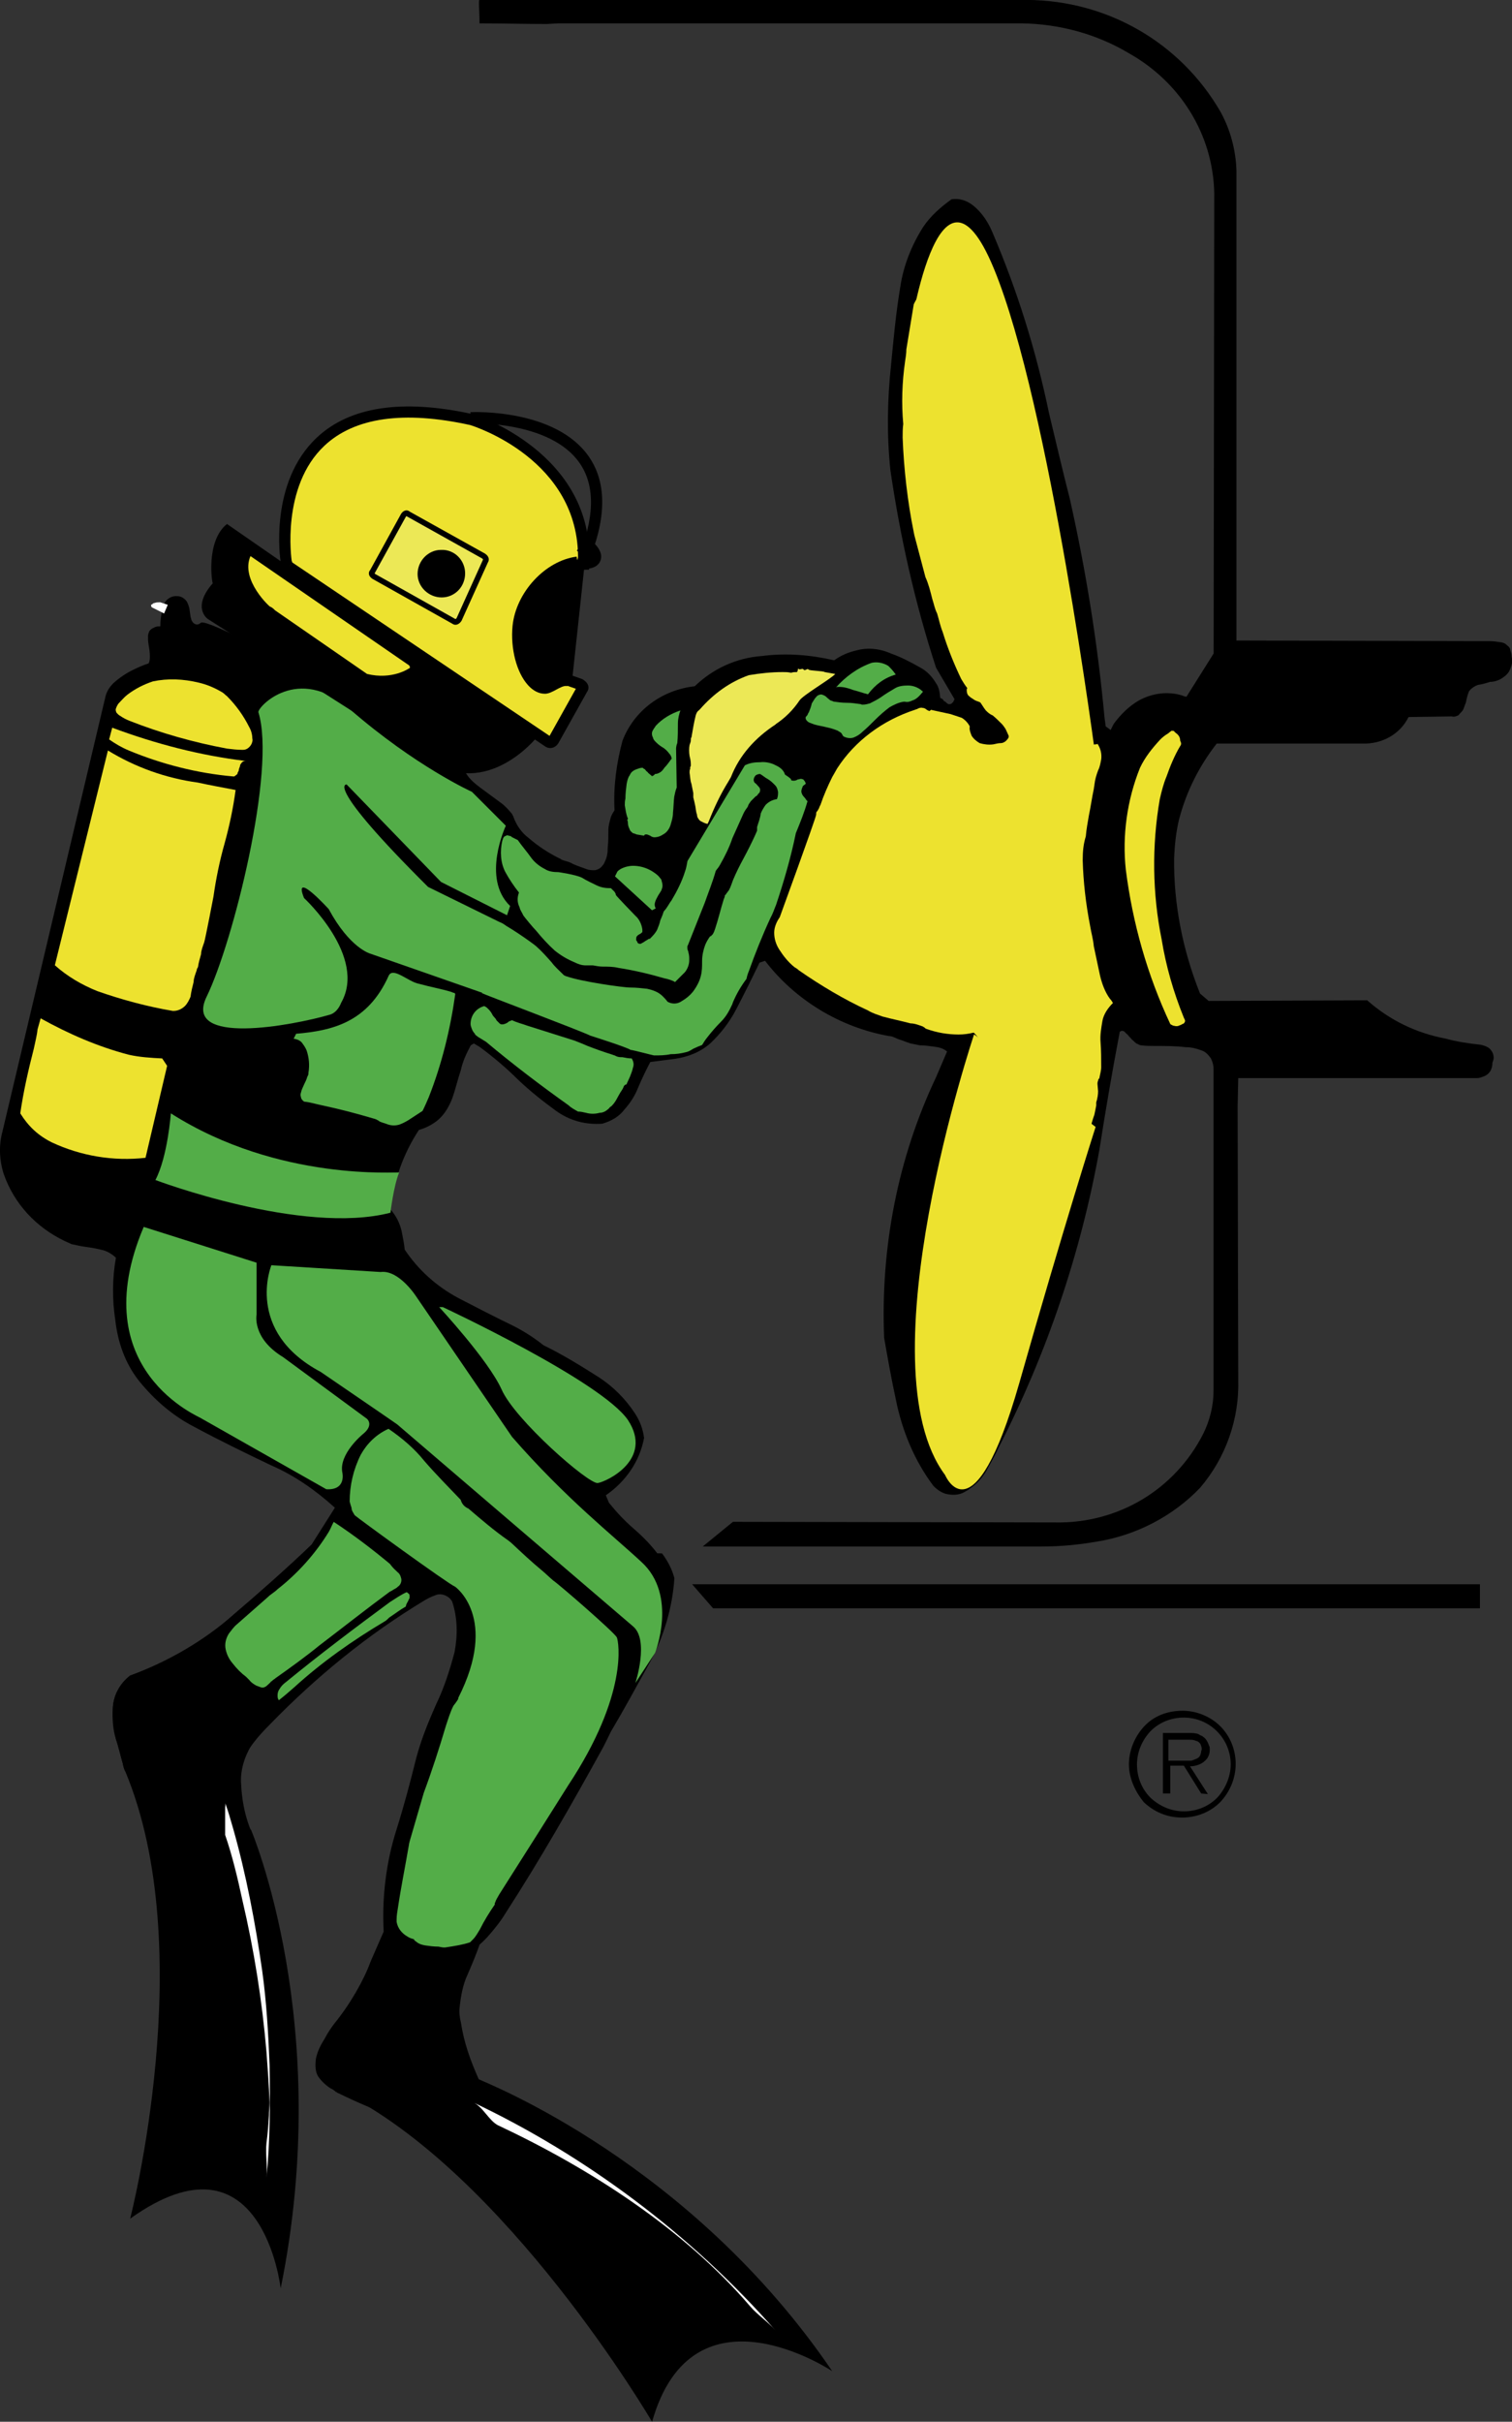 <?xml version="1.0" encoding="UTF-8"?> <svg xmlns="http://www.w3.org/2000/svg" id="Layer_2" data-name="Layer 2" viewBox="0 0 390.03 624.45"><rect x="0" y="0" width="390.03" height="624.45" fill="#333333" stroke="none"/><defs><style> .cls-1, .cls-2, .cls-3, .cls-4, .cls-5 { fill-rule: evenodd; } .cls-1, .cls-6 { fill: #fff; } .cls-2 { fill: #53ad48; } .cls-3, .cls-7 { fill: #ece856; } .cls-4, .cls-8 { fill: #ede22f; } </style></defs><g id="Laag_1" data-name="Laag 1"><g><path class="cls-5" d="M80.35,398.32c-6.37,6.21-13.05,12.09-20.05,17.98-7.8,6.84-16.87,12.09-26.73,15.75-2.71,2.07-4.3,5.09-4.46,8.43-.16,2.71.32,5.41.8,7.96.64,2.07,1.11,3.98,1.75,6.21.16.8.32,1.43.64,2.07,19.26,45.99,1.27,115.37,1.27,115.37,34.06-24.35,38.83,17.98,38.83,17.98,13.84-67.95-7.64-118.24-7.64-118.24l-.16-.16-.32-.8c-1.27-3.5-1.91-7.16-2.07-10.66-.32-3.5.8-7.16,2.71-10.34,1.43-2.07,3.34-3.98,5.09-5.89,11.94-12.09,25.3-23.07,39.94-31.99.8-.64,1.91-.95,2.71-1.27.8-.32,1.75-.32,2.39,0,.8.32,1.43.8,1.91,1.59,1.27,4.14,1.43,8.75.64,13.05-1.11,4.61-2.71,9.23-4.77,13.53-2.07,4.46-3.98,9.07-5.09,13.69-1.43,6.05-3.18,12.09-5.09,18.46-2.55,8.59-3.66,17.5-3.34,26.42l-3.34,7.64c-2.39,6.05-5.73,11.78-9.87,16.87-.8,1.11-1.59,2.23-2.23,3.5-.8,1.43-1.75,3.18-2.07,4.93-.32,1.43-.16,3.18.64,4.46s1.91,2.39,3.18,3.02c.48.32.8.8,1.27.8.16,0,.32,0,.32.16l.16.16c43.13,21.01,80.84,85.46,80.84,85.46,10.5-37.08,46.47-13.05,46.47-13.05-36.6-53.79-88.96-74.16-91.18-75.27-2.07-4.61-3.82-9.39-4.61-14.64-.32-1.27-.48-2.55-.32-3.98.32-2.86.8-5.73,2.07-8.43,1.11-2.55,2.23-5.25,3.18-7.96l.32-.32c.64-.48.95-.8,1.43-1.27,1.91-2.07,3.5-3.98,4.93-6.37,8.75-13.53,17.03-28.01,24.83-42.17.8-1.43,1.43-2.86,2.23-4.46,3.5-5.89,6.68-11.78,10.03-17.82,3.66-6.68,5.89-14.32,6.37-21.8-.64-2.39-1.75-4.46-3.18-6.37"></path><path class="cls-5" d="M32.29,456.72c-.32-.64-.48-1.27-.64-2.07-.64-2.07-.95-4.14-1.75-6.21-.8-2.55-.95-5.25-.8-7.96.16-3.5,1.91-6.37,4.46-8.43,9.87-3.5,19.1-8.75,26.73-15.75,6.68-5.73,13.53-11.78,20.05-17.98l6.05-9.55c-4.93-4.46-10.34-8.28-16.55-10.98-6.68-3.18-13.21-6.37-19.73-9.87-5.57-2.86-10.34-7-14.32-11.94-3.5-4.46-5.41-9.87-6.05-15.6-.8-5.25-.8-10.66.16-16.07-.8-.8-2.07-1.59-3.18-1.91-1.27-.32-2.71-.64-3.98-.8-1.43-.16-2.86-.48-4.3-.8-.64-.32-1.11-.48-1.75-.8-7.32-3.5-13.05-9.55-15.75-17.35-1.11-3.5-1.27-7.32-.32-10.82h0l26.58-112.19c.32-1.27.95-2.39,2.07-3.5,1.59-1.43,3.5-2.71,5.25-3.5,1.27-.64,2.39-1.11,3.82-1.59.32-.64.32-1.27.32-1.91,0-.95-.16-1.91-.32-2.86-.16-.8-.16-1.43-.16-2.23,0-.48.16-.8.32-1.27.32-.48.8-.8,1.27-.95.48-.32.95-.32,1.59-.32,0-1.27.16-2.86.48-4.14.16-.8.48-1.59.8-2.23.64-.8,1.59-1.43,2.71-1.43.48,0,.8,0,1.27.16.8.32,1.27.8,1.59,1.27.32.64.48,1.11.64,1.75l.32,2.23c.16.32.16.8.32.95.16.32.32.48.48.64.32.16.48.32.8.32s.8-.16.8-.32h.16c.32-3.34,67.63,34.53,67.63,35.81s.48,2.39,1.27,3.5c.8,1.11,1.91,2.07,3.18,3.02l5.41,3.98c1.11.8,2.07,1.91,2.86,2.86l.32.64c.8,2.23,2.07,4.14,3.98,5.57,2.39,2.07,5.25,3.98,8.28,5.41l.16.16c.8.32,1.75.48,2.39.8,1.11.64,2.23.95,3.5,1.43.8.32,1.27.48,2.07.48.95.16,2.07-.32,2.71-1.27.32-.32.32-.48.48-.8.64-1.27.8-2.39.8-3.82.16-1.43.16-2.86.16-4.46,0-1.11.32-2.07.64-3.34.32-.8.64-1.27.95-1.75-.32-6.05.48-12.09,2.07-17.98,3.02-7.8,10.18-13.05,18.62-14,4.61-4.46,10.66-7.32,17.35-7.8,6.21-.8,12.41-.32,18.62,1.11,1.75-1.27,3.66-2.07,5.73-2.55,2.86-.8,6.05-.48,8.91.8,2.71.95,5.09,2.23,7.64,3.66,1.75.95,3.02,2.39,3.98,3.98.8,1.11.95,2.39,1.11,3.82.32.16.8.32.8.64.32.32.64.32.8.64.32.16.32.32.64.32s.64,0,.8-.32c.32-.16.32-.32.48-.64l.16-.32-4.77-8.12c-5.41-16.55-9.23-33.58-11.78-50.92-.95-9.07-.8-18.14.16-27.05.64-6.68,1.27-13.53,2.39-20.21.8-5.41,2.86-10.66,5.89-15.44,1.91-2.86,4.46-5.09,7.32-7.16,2.07-.32,3.98.32,5.57,1.59,2.39,1.91,3.98,4.46,5.09,7.16,6.37,14.96,11.14,30.24,14.48,46.31,1.75,7.32,3.5,14.8,5.41,22.28,4.14,18.46,7.16,37.24,8.91,56.17l.32,2.39,1.27.95c.32-.64.48-.95.8-1.59,1.75-2.39,3.98-4.61,6.52-6.05,3.5-1.91,7.48-2.39,11.14-1.27.32.16.8.32,1.11.32l7-11.14h0l.16-118.72h0c-.32-15.12-8.75-28.64-22.12-36.12-8.28-4.93-17.82-7.48-27.37-7.64h-119.83l-2.86.16c-5.57,0-11.46-.16-17.19-.16h-.16c0-3.5-.32-6.05,0-6.05h141.31c20.69.16,39.47,10.98,49.81,28.8,2.55,4.61,3.98,9.87,4.14,15.28v121.1l65.25.16c1.11,0,2.07.16,3.18.32.64.16.95.32,1.43.8.48.32.8.8.8,1.27.16.48.32.95.32,1.43,0,.32.16.8.16,1.11,0,.95-.32,1.91-.8,2.86-.48.8-1.27,1.43-2.07,1.91s-1.91.8-2.86.8c-.95.32-2.07.64-3.18.8-.8.32-1.59.8-2.07,1.43l-.16.16c-.32.8-.64,1.91-.8,2.86-.32.8-.48,1.43-.8,2.07-.32.48-.8.8-1.11,1.27-.64.32-1.11.48-1.75.32h-.32l-10.82.16c-2.23,4.46-6.84,7-11.94,6.84h-37.56c-4.46,5.73-7.8,12.25-9.71,19.57-.8,3.34-1.11,6.52-1.27,9.87-.16,11.94,2.23,23.87,6.68,35.01l2.23,1.91,40.9-.16c5.73,5.09,12.57,8.43,20.21,9.87,2.86.8,6.05,1.27,9.07,1.59.8.16,1.59.48,2.07.8.8.64,1.27,1.59,1.27,2.55,0,.48-.16.8-.32,1.27,0,.8-.16,1.43-.48,2.07-.48.8-1.11,1.27-2.07,1.59-.48.16-.8.32-1.43.32h-61.59l-.16,7.32.16,70.34c.32,10.18-3.18,20.21-9.87,28.01-7,7.32-16.55,12.25-26.58,13.84-4.61.8-9.23,1.27-14.32,1.27h-87.37l7.8-6.37,83.07.16h0c16.23.32,30.87-8.43,38.19-22.76,1.75-3.5,2.71-7.32,2.71-11.3h0v-82.91h0c0-.95-.32-2.07-.8-2.86-.64-.8-1.27-1.59-2.39-1.91-1.27-.48-2.55-.8-3.98-.8-2.71-.32-5.25-.32-7.96-.32-1.11,0-2.39,0-3.5-.16-.48,0-.8-.32-1.27-.48-.48-.32-.8-.8-1.11-.95-.32-.48-.8-.8-1.11-1.27-.32-.32-.64-.48-.8-.8-.48-.32-.8-.32-1.27,0-1.91,10.03-3.66,20.21-5.25,30.39-4.77,26.58-13.53,52.51-25.94,76.7-.95,2.07-2.07,3.98-3.18,6.05-1.11,1.91-2.55,3.5-4.46,4.77-.32.32-.8.48-1.27.8-1.43.8-3.02.8-4.61.48-1.27-.32-2.39-1.11-3.34-2.07-4.93-6.52-8.12-14.32-9.71-22.28-1.11-5.09-2.07-10.5-3.02-15.91-.95-23.23,3.5-46.31,13.37-67.16.95-2.23,1.91-4.46,2.86-6.68-.95-.8-2.07-1.11-3.5-1.27-1.11-.16-2.39-.32-3.5-.32-.8-.16-1.59-.32-2.39-.48-1.11-.32-2.07-.8-3.18-1.11-.8-.32-1.59-.8-2.39-.8-12.57-2.23-24.19-9.23-31.99-19.41l-1.43.48c-1.91,3.98-3.98,8.12-6.05,12.09-1.75,3.34-3.98,6.21-6.68,8.75-2.55,2.23-5.73,3.5-9.23,3.98l-6.21.8c-1.11,2.07-2.23,4.46-3.18,6.68-.8,2.07-2.07,3.98-3.5,5.57-1.43,1.91-3.5,3.02-5.73,3.66-4.3.32-8.43-.8-11.94-3.34-3.5-2.55-6.68-5.09-9.71-7.96-2.86-2.86-6.05-5.57-9.23-7.96-.8-.64-1.43-.95-2.23-1.43l-.8.48c-1.11,2.07-2.07,4.14-2.55,6.37-.8,2.39-1.43,5.09-2.23,7.32-.8,2.07-1.91,3.98-3.5,5.41-1.43,1.27-3.34,2.23-5.09,2.71-3.98,6.05-6.52,13.05-7.32,20.53,1.43,1.59,2.39,3.5,2.86,5.57.32,1.59.64,3.18.8,4.77,3.5,5.25,8.28,9.55,14,12.57,4.61,2.39,9.23,4.77,13.84,7,2.86,1.43,5.57,3.18,7.96,5.09,4.93,2.39,9.55,5.25,14.32,8.28,3.66,2.39,6.84,5.57,9.23,9.23,1.27,1.91,2.07,3.98,2.39,6.37-1.11,6.05-4.77,11.3-9.87,14.8l.8,1.91c1.91,2.39,3.98,4.61,6.37,6.68,2.39,2.07,4.77,4.46,6.68,7.16,1.43,1.91,2.55,3.98,3.18,6.37-.64,7.64-2.71,15.12-6.37,21.8-3.34,6.05-6.52,11.94-10.03,17.82-.8,1.27-1.59,2.86-2.23,4.46-7.8,14.32-16.07,28.49-24.83,42.17-1.43,2.23-3.02,4.46-4.93,6.37-.48.48-.8.8-1.43,1.27l-.32.32c-.95,2.71-2.07,5.25-3.18,7.96-1.11,2.71-1.91,5.57-2.07,8.43-.16,1.27,0,2.71.32,3.98.8,5.09,2.39,9.87,4.61,14.64,2.39.95,7.16,23.71-35.81,2.71-.16,0-.16-.16-.16-.16-.16,0-.32,0-.32-.16-.48-.32-.8-.64-1.27-.8-1.27-.8-2.39-1.91-3.18-3.02-.8-1.27-.8-2.86-.64-4.46.32-1.75,1.11-3.5,2.07-4.93.8-1.11,1.43-2.23,2.23-3.5,4.14-5.09,7.64-10.66,9.87-16.87l3.34-7.64c-.48-8.91.64-17.98,3.34-26.42,1.91-6.05,3.5-12.09,5.09-18.46,1.27-4.77,3.18-9.23,5.09-13.69,2.07-4.3,3.5-8.75,4.77-13.53.8-4.3.8-8.75-.64-13.05-.48-.8-1.11-1.27-1.91-1.59-.8-.32-1.75-.32-2.39,0-.95.32-1.91.8-2.71,1.27-14.8,8.91-28.01,19.73-39.94,31.99-1.91,1.91-3.5,3.66-5.09,5.89-2.07,3.02-2.86,6.68-2.71,10.34.32,3.5.8,7.16,2.07,10.66l.32.8.16.16"></path><polygon class="cls-5" points="183.95 414.71 178.54 408.5 381.76 408.5 381.76 414.71 183.95 414.71"></polygon><path class="cls-3" d="M215.46,173.78c-1.11,1.27-8.28,5.41-9.23,6.84-1.59,2.39-3.66,4.46-6.05,6.05l-.16.16c-5.09,3.34-9.23,7.8-11.46,13.53l-.64,1.11c-2.07,3.34-3.66,6.68-5.09,10.34l-.32.64c-.8-.16-1.27-.48-1.91-.8-.48-.48-.8-.95-.8-1.59-.32-.8-.32-1.75-.48-2.39-.16-.8-.32-1.43-.48-2.07v-1.11c-.16-.8-.32-1.59-.48-2.39-.32-.8-.32-1.91-.48-2.86,0-.32,0-.8.16-.95v-.48l.16-.32v-.48c0-.8-.16-1.43-.32-2.07-.16-.95-.16-2.07,0-2.86.16-.48.32-.8.32-1.11s0-.8.16-.8c.32-1.91.64-3.82,1.11-5.73.16-.48.32-.95.8-1.27l.32-.32c3.5-3.98,7.64-7,12.57-8.75,2.86-.48,5.73-.8,8.75-.8.8,0,1.27,0,2.07.16h.16c.48-.16.8-.16,1.27-.16.48.16.32-1.27.64-.8.32.32.95-.32,1.27.16s.95-.48,1.27,0c.32.32,3.82.32,4.14.64"></path><path class="cls-2" d="M231.06,173.94c-2.86.8-5.25,2.55-7.16,5.09-1.27-.32-2.55-.8-3.82-1.11-1.27-.48-2.39-.8-3.66-.8-.32,0-.64,0-.8.16,2.39-2.71,5.57-5.09,9.23-6.37,1.43-.32,3.02,0,4.3.8.64.64,1.27,1.27,1.91,2.23"></path><path class="cls-2" d="M238.06,178.39c-.8.95-1.59,1.91-2.71,2.23-.64.32-1.27.48-1.91.32h-.32c-1.27.16-2.55.8-3.66,1.43-1.27.95-2.55,2.07-3.82,3.34-.95.95-2.07,2.07-3.02,2.86-.8.8-1.59,1.27-2.39,1.59-.8.32-1.91.16-2.71-.32-.16-.32-.32-.48-.48-.8-.32-.32-.8-.48-.95-.64-.8-.32-1.75-.64-2.55-.8-1.27-.32-2.39-.48-3.5-.8-.48-.16-.8-.32-1.27-.48-.32-.16-.48-.32-.64-.48-.32-.32-.32-.64-.32-.8s.16-.32.32-.48c.32-.32.32-.8.48-.8.32-.8.64-1.59.8-2.39.32-.48.48-.8.8-1.27.32-.32.48-.64.8-.8s.8-.32,1.11-.16c.48.16.8.32,1.11.64s.8.64.95.8c.32.16.64.16.8.32,1.11.16,2.23.32,3.5.32s2.07.16,3.34.32c.32,0,.32.16.64.16.8,0,1.27-.16,1.91-.32.95-.48,1.91-.95,2.86-1.59,1.11-.8,2.39-1.59,3.5-2.23.95-.64,2.23-.8,3.5-.8s2.55.48,3.5,1.27c-.32,0,.16,0,.32.32"></path><path class="cls-2" d="M174.4,193.19l.16,9.87c-.32.8-.48,1.59-.64,2.39-.16,1.27-.16,2.71-.32,4.14,0,1.11-.32,2.07-.64,3.18-.32.95-.95,1.91-1.91,2.39-.48.32-.8.48-1.43.64-.8.16-1.27.16-1.91-.32l-.8-.32h-.32c-.16,0-.32,0-.32.16l-.16.16-1.91-.32c-.32-.16-.8-.32-.95-.32-.32-.32-.8-.64-.8-.95-.32-.64-.48-1.11-.48-1.75,0-.32-.16-.64-.16-.8l.16-.16v-.16l-.16-.32c-.32-.95-.48-2.07-.64-3.02,0-.64,0-1.11.16-1.75,0-1.27.16-2.55.32-3.82.16-.8.32-1.59.8-2.23.32-.8.95-1.27,1.91-1.59.48-.16.8-.32,1.43-.32.16.16.32.32.48.32.32.32.48.64.8.8.16.32.32.32.64.64.16.16.32.16.32.32.32.16.32,0,.64-.16l.32-.32c.48,0,.8-.16,1.11-.32.64-.32.95-.8,1.27-1.27.8-.8,1.27-1.59,1.91-2.39h0c-.16-.64-.32-.95-.64-1.27-.48-.64-.8-.95-1.43-1.43-.8-.48-1.27-.8-1.91-1.43-.32-.32-.8-.8-.8-1.11-.32-.64-.48-1.27-.16-1.91s.64-.95.8-1.27c1.75-1.91,3.98-3.18,6.37-3.98-.32.95-.64,2.07-.64,3.34,0,1.75,0,3.5-.16,5.09-.16.32-.32.95-.32,1.59"></path><path class="cls-2" d="M204,201.15c.32.16.64.16.8.16.32,0,.8-.16.95-.32.32,0,.64-.16.8-.16.32,0,.8.16.8.32.32.32.32.48.48.8v.16c-.32.32-.8.48-.8.8-.16.32-.32.8-.32,1.27.16.64.32.95.8,1.43.32.32.48.8.8.95-.8,2.86-1.91,5.57-3.02,8.28h0c-1.27,6.21-3.02,12.25-5.09,18.46-.48,1.11-.8,2.23-1.43,3.34-2.07,4.46-3.98,9.23-5.57,13.69-.32.8-.48,1.27-.64,2.07-1.43,1.91-2.55,3.82-3.5,6.05l-.16.48c-.8,1.75-1.59,3.18-2.86,4.46s-2.39,2.55-3.5,3.98c-.64.8-.95,1.27-1.43,2.07-.8.32-1.59.64-2.23.95-.8.48-1.27.8-2.07.95-1.27.32-2.39.48-3.82.48-1.43.32-2.86.32-4.3.32-.8-.16-5.57-1.43-6.05-1.43-.8-.64-10.34-3.66-10.34-3.66-2.55-1.27-27.53-10.66-28.01-10.98,1.27-1.59,1.43-3.66,2.23-5.57,1.27-2.55,1.11-2.39,1.59-5.41.16-.8,2.23-2.07,2.07-2.86l-1.27-4.3c1.43.32,8.28,5.09,9.39,6.05,1.43,1.27,2.71,2.71,3.98,4.14.8,1.11,1.91,2.07,2.86,3.02l.32.32c.32.16.64.32.8.32,3.5,1.27,14.32,2.86,16.39,2.86,1.43,0,2.86.16,4.3.32,1.43.32,2.86.8,3.98,1.91.48.48.8.8,1.27,1.43,1.11.64,2.55.64,3.66-.16,1.11-.64,2.07-1.43,2.86-2.39.95-1.27,1.75-2.71,2.07-4.14.32-1.27.32-2.39.32-3.82s.32-2.86.8-4.14c.32-.8.8-1.59,1.27-2.23h.16l.16-.16.32-.32c.32-.48.48-.95.64-1.43.8-2.39,1.43-5.09,2.23-7.64.16-.32.32-.8.32-1.11.16,0,.32-.16.32-.32.32-.32.32-.48.64-.8.48-.8.8-1.91,1.11-2.71.8-1.91,1.75-3.82,2.71-5.57,1.11-2.07,2.07-3.98,3.02-6.05.16-.32.32-.8.48-1.11v-.95h0c.32-1.11.8-2.23.95-3.5.32-.8.8-1.59,1.27-2.23.8-.8,1.75-1.27,2.71-1.43h.16c.32-.64.32-1.27.32-1.91-.16-.8-.32-1.27-.8-1.75-.64-.64-1.11-1.11-1.91-1.59-.64-.32-1.11-.8-1.91-1.27-.48,0-.8.16-1.11.32-.48.48-.8,1.27-.32,1.91.48.32.8.8,1.11,1.11s.32.64.32.8c0,.32-.16.8-.32.8-.32.32-.48.8-.8.8l-1.27,1.27c-.32.48-.64.8-.8,1.43-.48.64-.8,1.11-1.11,1.75-.95,2.07-1.91,4.3-2.86,6.37-.8,2.39-1.91,4.61-3.18,6.84-.32.64-.8,1.11-1.11,1.59-.8,2.86-1.91,5.57-2.86,8.28l-4.3,10.82-.16.32v.32c0,.32,0,.64.16.8.16.64.32,1.27.32,1.91v.64c0,1.27-.64,2.71-1.59,3.5l-1.91,1.91-.16.16c-.8-.48-1.91-.8-2.71-.95-3.82-1.11-7.8-2.07-11.94-2.71-1.27-.32-2.71-.32-3.98-.32-.8,0-1.75-.16-2.55-.32h-1.91c-.95,0-1.91-.32-2.86-.8-1.91-.8-3.5-1.75-5.09-3.02-1.75-1.59-3.34-3.34-4.77-5.09-.8-.8-3.02-3.5-3.34-3.98-.32-.8-.8-1.27-.95-2.07-.64-1.27-.64-2.55-.16-3.82-1.27-1.59-2.55-3.5-3.5-5.25-1.27-2.39-1.43-5.41-.8-8.12.16-.32.16-.64.32-.8.16-.32.32-.32.64-.48s.48-.16.64,0c.32,0,.8.16.8.32l1.27.64.32.16c1.11,1.59,2.39,3.02,3.5,4.61.95,1.27,2.23,2.23,3.5,2.86.95.64,2.23.8,3.5.8,0,0,4.46.64,6.05,1.43,1.27.8,2.39,1.27,3.66,1.91s2.39.8,3.82.8l.95.95c.16.32.32.48.32.8.16.32,4.77,5.09,5.09,5.41.95.8,1.59,2.23,1.75,3.5v.64l-.32.32c-.32.16-.48.32-.8.48l-.32.32c-.16.32-.16.48-.16.8v.16c.16.32.32.32.32.64.16.16.32.32.64.32.16,0,.32,0,.48-.16.32-.16.64-.32.8-.48.32-.16.48-.32.8-.48.16-.16.32-.16.32-.16h.16c.8-.8,1.43-1.43,1.91-2.39.32-.8.64-1.59.8-2.39.32-.8.64-1.43.8-2.07h0l.16-.32c.8-.8,1.27-1.91,1.91-2.71,1.43-2.39,2.71-4.93,3.5-7.48.32-.8.48-1.91.64-2.71l14.8-24.67c1.27-.64,2.55-.8,3.98-.8,1.27-.16,2.86.16,3.98.8,1.11.48,2.07,1.27,2.39,2.39,1.43.95,1.59,1.11,1.59,1.43"></path><path class="cls-2" d="M170.9,228.36c0,.48-.16.8-.32,1.27-.32.48-.48.8-.8,1.27-.32.64-.64,1.11-.8,1.75-.16.48-.16.95.16,1.59l-.95.48-9.55-8.75.64-1.27c.8-.8,2.07-1.27,3.5-1.43,2.55-.16,5.09.8,7,2.55.32.32.64.8.8.95.16.64.32,1.11.32,1.59"></path><path class="cls-2" d="M117.43,256.37h0c-1.27,9.07-3.5,18.14-6.84,26.58-.48,1.11-.95,2.23-1.59,3.5-1.27.8-2.39,1.59-3.66,2.39-.8.48-1.43.8-2.23,1.11-.95.32-2.07.32-3.02,0-.8-.32-1.59-.48-2.23-.8h0l-.16-.16-.32-.16c-.48-.32-.8-.32-1.27-.48-4.3-1.27-8.59-2.39-13.05-3.34-1.59-.32-3.02-.8-4.61-.95-.48-.32-.8-.8-.8-1.11-.16-.48-.16-.8,0-1.27.16-.8.48-1.27.8-2.07.32-.64.64-1.27.8-1.91l.16-.32c.16-.32.16-.48.16-.8.32-1.91.16-3.82-.48-5.73-.32-.8-.8-1.43-1.27-2.07-.64-.64-1.27-.8-2.07-.95l.64-1.27h0c9.23-.8,18.46-2.86,23.87-14.96,1.11-2.39,5.09,1.59,7.8,2.07,2.86.8,5.57,1.27,8.28,2.07.32.16.8.32.95.32l.16.32Z"></path><path class="cls-2" d="M132.07,263.05c1.27.64,2.71.95,3.98,1.43,3.98,1.27,8.12,2.55,12.09,3.82,1.27.48,2.39.95,3.5,1.43,2.07.8,4.3,1.59,6.37,2.23.32.16.64.16.8.32.64.32,1.11.32,1.75.32.8.16,1.59.32,2.39.32.48.8.64,1.59.32,2.39-.16.8-.48,1.59-.8,2.39-.32.64-.48,1.11-.8,1.75v.16h-.16l-.32.16c-.16.16-.32.32-.32.48-.32.8-.8,1.27-1.11,1.91-.48.8-.8,1.59-1.43,2.39-.32.32-.48.64-.8.8-.16.16-.32.16-.32.32-.8.8-1.59,1.27-2.55,1.27-1.11.32-2.39.32-3.5,0-.8-.16-1.27-.32-2.07-.32-.8-.48-1.75-.95-2.39-1.59-7.16-5.09-14.48-10.66-21.32-16.39-.8-.48-1.27-.8-2.07-1.27-.32-.32-.8-.48-.8-.8-.32-.32-.64-.8-.8-1.27-.16-.48-.32-.8-.32-1.27,0-2.07,1.27-3.98,3.5-4.61.48.16.8.48,1.11.8.48.48.8.95,1.11,1.59.32.48.8.8.95,1.27l.8.8c.32.32.8.32,1.27.16.48-.16.8-.32,1.11-.64l.8-.32Z"></path><path class="cls-2" d="M120.77,388.93c3.34,2.86,6.68,5.73,10.34,8.28l.8.64c2.55,2.39,5.25,4.93,7.96,7.16.95.8,1.91,1.75,2.86,2.55,1.27.8,15.6,13.21,16.39,14.64.48,1.11,3.02,14.64-12.57,38.19-1.27,2.07-14.96,23.71-17.82,28.17-.32.64-.8,1.27-.95,1.91-.16.16-.16.32-.16.64-1.43,2.07-2.71,4.14-3.82,6.37-.48.8-1.11,1.91-1.75,2.55-.32.32-.64.64-.8.8-1.91.64-3.98.95-6.05,1.27-.8.16-1.27,0-2.07-.16-1.27,0-2.39-.16-3.5-.32-.8-.16-1.43-.32-2.07-.8-.32-.32-.64-.32-.8-.8-.64-.16-1.11-.32-1.59-.64-1.43-.8-2.55-2.07-2.86-3.82v-.64c0-.95.16-1.91.32-2.86.8-5.41,1.91-10.82,2.86-16.39,0-.32.16-.64.16-.8h0l3.66-12.57c2.07-5.57,3.98-11.46,5.73-17.35.64-1.91,1.11-3.5,1.91-5.09,0,0,1.27-1.59,1.27-1.91v-.16c10.5-20.69-.8-28.64-.8-28.64-1.91-.8-25.3-17.82-25.94-18.46-.32-.64-.8-1.11-.8-1.91-.16-.48-.32-.95-.48-1.59,0-4.14.95-8.28,2.86-12.09,1.59-2.86,3.98-5.25,7.16-6.68,3.5,2.39,6.68,5.09,9.23,8.28,3.02,3.5,6.21,6.68,9.39,10.03.32,1.11.95,1.75,1.91,2.23"></path><path class="cls-2" d="M102.47,405.32c.48.32.8.8.95,1.43.32.8,0,1.91-.8,2.39-.16.16-.32.32-.64.48-.64.32-.95.64-1.43.8-6.05,4.46-12.09,9.23-18.14,13.84-3.5,2.86-7.48,5.73-11.3,8.43-.32.32-.8.48-.95.8h-.16c-.32.48-.8.8-1.27,1.27-.48.32-.8.48-1.43.32-.48-.16-.8-.32-1.27-.48-.8-.48-1.27-.8-1.75-1.43l-.8-.8c-1.27-.95-2.39-2.07-3.5-3.5-.8-.95-1.43-2.07-1.75-3.5-.32-1.43,0-2.86.8-4.14.64-.8,1.27-1.75,2.07-2.39,2.71-2.39,5.41-4.77,7.96-7,.8-.8,1.75-1.27,2.55-2.07,5.09-3.98,9.71-9.07,13.21-14.8.48-.8.8-1.75,1.27-2.55,5.09,3.34,9.87,7,14.48,10.82.8,1.11,1.43,1.59,1.91,2.07"></path><path class="cls-2" d="M104.7,414.23c-1.43.8-2.86,1.91-4.3,2.86-.32.32-.8.8-1.11.95-8.28,4.93-16.23,10.5-23.39,17.03-1.27,1.11-2.55,2.23-3.98,3.34-.32-.48-.32-.8-.32-1.27,0-.64.16-1.11.48-1.59.48-.8.95-1.27,1.59-1.75,8.75-7.16,17.82-14,26.89-20.69,1.27-.8,2.86-1.91,4.3-2.55.16,0,.32.16.48.32.32.16.32.48.32.8s0,.48-.16.64c-.16.32-.32.8-.48.95-.16.32-.32.64-.32.95h0Z"></path><path class="cls-4" d="M304.42,192.4c-1.43,2.39-2.55,5.09-3.5,7.8-.8,1.91-1.27,3.82-1.75,5.89-2.07,11.94-1.91,24.35.48,36.12,1.11,6.84,3.02,13.53,5.73,20.21.16.32.32.64.32.8,0,.32-.32.8-.64.8-.32.16-.48.32-.64.32-.64.32-.95.32-1.59.16-.32,0-.64-.32-.8-.32l-.16-.16c-5.89-12.57-9.71-25.94-11.46-39.78-.95-8.75.32-17.98,3.66-26.26,1.27-2.71,3.18-5.09,5.25-7.32.64-.64,1.27-1.11,2.07-1.59.32-.32.64-.48.8-.64.32,0,.8,0,.8.32.32.16.32.32.64.48.48.48.8.95.8,1.75.32.64.32.95,0,1.43h0Z"></path><path class="cls-4" d="M41.84,272.92l1.27,1.91-5.57,23.71c-8.28.95-16.71-.48-24.19-3.98-3.5-1.75-6.05-4.14-8.12-7.48.8-5.57,2.07-11.14,3.5-16.71.32-1.59.8-3.34.95-4.93l.8-2.86c7.16,3.98,14.8,7.32,22.76,9.39,2.86.64,5.73.8,8.59.95"></path><path class="cls-4" d="M245.38,73.84c-.8,1.91-.95,4.14-.32,6.21.48,1.43.95,2.86,1.59,4.14.32.64.48,1.27.8,1.91-.8,5.41-1.27,10.82-1.27,16.39,0,4.93,1.43,9.39,4.14,13.53,1.43,2.07,3.34,3.98,5.41,5.57,5.09,4.3,9.23,9.39,12.09,15.44.16.32.32.64.32.8.95,2.07,2.07,4.14,3.18,6.21.48.95.8,2.07,1.27,3.34h0c.32,3.5.8,6.68,1.27,10.03.16.48.32.8.32,1.27.32,2.39.8,4.77,1.27,7,.32.95.48,2.07.64,3.34v.16c.48,2.39.8,5.09.8,7.64,0,2.07.32,4.3.8,6.37.32.8.8,1.75.95,2.39l-.32-.16h0l.16.16c.32.32.48.64.8.8l.48.48c.16.48.32.8.32,1.27.16.64.16,1.27.32,1.91.16.32.16.8.32.95.16.32.32.64.8.8.32.16.64.32.8.16.32,0,.64,0,.8-.16.8,1.27,1.11,2.55.95,3.98-.16.8-.32,1.91-.8,2.86-.48,1.27-.8,2.39-.95,3.66,0,.32-.16.8-.16,1.11-.48,2.23-.8,4.61-1.27,6.84-.32,1.91-.64,3.5-.8,5.41-.64,2.07-.8,3.98-.8,6.21.16,5.57.8,11.14,1.91,16.87.32,1.91.8,3.5.95,5.25l1.59,7.48c.48,2.07,1.27,4.3,2.55,6.05.32.32.64.8.8,1.11-1.27,1.27-2.39,2.86-2.71,4.61-.32,1.91-.64,3.66-.48,5.57.16,2.07.16,4.3.16,6.37,0,.95-.32,1.91-.48,2.86-.16.16-.32.32-.32.64-.16.32-.16.64-.16.8l.16,1.91c0,.8-.16,1.91-.48,2.86v.8c-.16.8-.32,1.75-.48,2.39-.8,2.23-1.27,4.46-2.07,6.68l-.16.8c.16,1.75,0,3.5-.64,5.09-.32,1.11-.8,2.07-1.11,3.18-.95.32-2.07.32-3.02.48-.8,0-1.91-.32-2.55-.64-.8-.32-1.43-.64-2.07-.95-.8-.32-1.43-.8-2.07-1.27-.64-.48-.8-.95-1.27-1.75l-1.27-3.02-.32-.48v-.64c-.64-3.5-.95-7.16-1.59-10.82-.16-.8-.32-1.59-.32-2.23-.8-1.27-2.07-2.39-3.5-3.18-1.27-.8-8.59-12.57-9.23-12.41-1.27.32-2.55.48-3.82.48-2.86,0-5.57-.48-8.28-1.43l-.32-.16h0l-.16-.16c-.16-.16-.32-.16-.48-.32-.95-.32-2.07-.8-3.18-.8-2.39-.64-4.77-1.11-7.16-1.75-1.27-.48-2.55-.8-3.82-1.59-6.21-2.86-12.09-6.37-17.82-10.34-.32-.32-.8-.64-1.11-.8-1.59-1.27-2.86-2.86-3.98-4.61-.8-1.27-1.27-2.71-1.27-4.3,0-1.43.64-2.86,1.43-3.98,0,0,9.23-25.3,9.39-26.42,0-.32,0-.64.16-.8s.32-.32.32-.48c.32-.32.32-.8.64-1.27.8-2.39,1.91-4.93,3.02-7.16.48-.8.8-1.43,1.27-2.23,4.61-7.16,11.78-12.41,20.05-15.12.32-.16.64-.16.8-.32.32-.16.8-.32,1.27-.16.32,0,.64.16.8.32l.48.32c.16,0,.32.16.32.16.16,0,.32-.16.32-.16l.16-.16,5.09,1.11c.95.32,1.91.64,2.86.95.8.48,1.59,1.27,2.07,2.23-.16.8.16,1.59.48,2.39.48.8,1.27,1.43,2.07,1.91,1.11.32,2.23.48,3.5.32.8-.16,1.27-.32,1.91-.32.48,0,.8-.16,1.27-.48.32-.32.8-.8.8-1.11v-.32c-.32-.64-.48-1.11-.8-1.75-.32-.48-.64-.95-.95-1.27-.8-.8-1.59-1.59-2.39-2.23-.8-.32-1.27-.8-1.75-1.27-.64-.8-.95-1.43-1.43-2.07-.64-.32-1.11-.32-1.75-.8-.48-.32-.8-.48-1.11-.8-.48-.32-.64-.95-.64-1.59,0-.16,0-.32.16-.48-.64-.8-1.11-1.59-1.59-2.39-1.91-3.98-3.5-7.96-4.77-12.09-.64-1.59-.95-3.18-1.43-4.77-.64-1.27-.8-2.39-1.27-3.82-.48-1.91-.95-3.82-1.75-5.57-.95-3.5-1.91-7.32-2.86-10.82l-.16-.8c-1.59-7.8-2.55-16.23-2.86-24.35,0-1.11,0-2.39.16-3.5-.48-5.25-.32-10.66.48-16.23.16-.95.32-2.07.32-3.02l1.91-11.62c1.43-3.18,4.46-5.41,7.96-5.73h.32c.32,0,.64,0,.8.16l.32.16c.16,0,.32.16.32.32v.48h0Z"></path><path class="cls-5" d="M291.21,454.97c0-3.5,1.43-7.16,3.98-9.87,2.55-2.71,6.05-3.98,9.87-3.98,3.5,0,7.16,1.43,9.71,3.98,2.55,2.55,3.98,6.05,3.98,9.71s-1.43,7.16-3.98,9.87c-2.55,2.55-6.05,3.98-9.87,3.98s-7.16-1.43-9.87-3.98c-2.07-2.55-3.82-6.05-3.82-9.71M317.47,454.97c0-6.68-5.41-12.09-12.09-12.09-3.34,0-6.37,1.27-8.59,3.5-2.23,2.39-3.5,5.41-3.5,8.59,0,3.34,1.27,6.37,3.5,8.59,2.39,2.23,5.41,3.5,8.59,3.5,3.34,0,6.37-1.27,8.59-3.5,2.07-2.23,3.5-5.41,3.5-8.59M311.58,462.61l-4.61-7.16c.8,0,1.59-.16,2.39-.48.8-.32,1.43-.8,2.07-1.59.48-.8.64-1.43.64-2.23,0-.32,0-.8-.16-.95-.32-.95-.8-1.91-1.59-2.39-.32-.32-.8-.32-1.11-.64-.8-.32-1.75-.32-2.55-.32h-6.68v15.6h1.91v-7.16h3.5l4.46,7.16,1.75.16h0ZM304.42,454.01h2.55c.64,0,1.11-.32,1.59-.48.8-.32,1.11-.8,1.27-1.75,0-.32.16-.48.16-.8,0-.48-.16-.8-.32-1.27-.32-.48-.8-.8-1.11-.8-.64-.32-1.11-.32-1.91-.32h-5.25v5.41h3.02Z"></path><path class="cls-4" d="M58.55,179.51c2.39,2.39,4.3,5.09,5.73,7.96.48.8.8,1.91.8,2.86.16.64,0,.95-.16,1.43-.32.64-.64.95-1.11,1.27l-.32.16c-.32.16-.8.16-.95.16-1.27,0-2.71-.16-3.98-.32-8.59-1.59-17.03-3.98-25.14-7.16-.8-.32-1.75-.8-2.39-1.27-.32-.16-.48-.32-.64-.48l-.32-.32c-.16-.32-.32-.8-.16-1.11.16-.48.32-.8.64-1.27.8-.8,1.43-1.59,2.23-2.23,2.07-1.59,4.3-2.71,6.68-3.5,3.82-.8,7.8-.64,11.78.32,2.07.48,3.98,1.27,5.89,2.39.64.32.95.8,1.43,1.11"></path><path class="cls-4" d="M63.49,196.21c-.32,0-.48,0-.8.16s-.32.32-.48.48-.32.48-.32.8c-.16.32-.32.8-.32,1.11-.16.32-.32.48-.32.8-.32.32-.64.48-.8.64h-.32c-9.23-.8-18.46-3.18-26.89-6.68-1.91-.8-3.5-1.75-5.09-2.86l.8-3.02c11.14,4.14,22.6,7.16,34.53,8.59"></path><path class="cls-4" d="M60.78,203.69c-.64,4.77-1.59,9.23-2.86,13.84-1.27,4.46-2.23,9.23-2.86,13.69,0,0-2.07,10.82-2.39,11.78-.32.95-.8,2.07-.8,3.02-.32,1.11-.64,2.23-.8,3.34-.16.32-.32.48-.32.8-.32.95-.8,2.07-.8,3.02-.32,1.27-.64,2.55-.8,3.82-.32.8-.8,1.75-1.43,2.39-.8.8-1.91,1.27-2.86,1.27h-.32c-6.52-1.11-13.05-2.86-19.41-5.09-3.98-1.59-7.8-3.82-10.98-6.68l13.69-55.38c7,4.3,14.96,7.16,23.23,8.28,2.86.64,6.37,1.27,9.71,1.91"></path><path class="cls-2" d="M37.07,316.36l29.12,9.23v13.37s-1.27,6.05,6.84,10.98l21.64,15.91s1.91,1.59-1.11,3.98c0,0-6.21,5.09-5.25,9.87,0,0,1.11,4.61-4.14,4.3l-32.3-18.3c.16-.16-30.55-12.25-14.8-49.33Z"></path><path class="cls-2" d="M70.01,326.23s-7,17.03,12.73,27.53c0,0,19.1,13.05,19.73,13.53,0,0,56.49,48.38,60.79,52.04,4.3,3.5.64,14.64.64,14.64l5.09-7.8s5.89-14.8-3.5-23.39c-7.16-6.68-19.57-16.39-33.42-32.3l-24.67-36.12s-4.46-7-9.23-6.37l-28.17-1.75Z"></path><path class="cls-2" d="M90.22,182.85c17.03,14.8,31.51,21.32,31.51,21.32l8.75,8.75s-6.37,13.53,1.11,20.69l-.8,2.39-17.03-8.59-24.35-25.14s-6.05-.48,21.01,26.42l18.46,9.07s4.14,1.27,2.86,6.05c-1.27,4.77-6.68,12.41-6.68,12.41l-29.6-10.34s-5.25-1.43-10.66-11.46c0,0-9.39-10.34-6.37-2.86,0,0,16.39,15.12,9.55,27.05,0,0-.8,2.39-2.86,3.02-9.87,2.86-38.03,8.12-31.83-4.61,6.84-14,17.98-58.56,13.37-73.36-.32-1.27,10.18-12.57,23.55-.8Z"></path><path class="cls-2" d="M44.07,287.08s-.8,11.14-3.98,17.19c0,0,37.87,14.32,60.63,8.43,0,0,.8-6.84,2.23-10.34.16-.32-30.87,2.55-58.88-15.28Z"></path><path class="cls-2" d="M114.25,337.05s40.9,19.1,47.74,29.12c6.68,10.18-5.57,15.91-7.8,16.23-2.39.32-21.48-16.39-24.83-24.19-3.5-7.64-16.07-21.17-16.07-21.17h.95Z"></path><path class="cls-4" d="M251.27,266.71s-28.64,85.3-7.48,113.62c0,0,7.32,17.5,19.1-23.55,11.62-40.9,19.73-66.2,19.73-66.2"></path><path class="cls-4" d="M234.4,87.68s7.48-53.47,21.96-18.46c14.48,35.01,26.42,127.31,26.42,127.31,0,0-11.62-2.07-11.62-3.66.32-1.91-36.76-105.19-36.76-105.19Z"></path><path class="cls-1" d="M42.32,158.18l-3.18-1.59-.16-.32v-.32l.32-.16c.16-.16.32-.32.64-.32.32-.16.8-.16,1.11-.16h.32l1.91.64-.95,2.23Z"></path><path class="cls-6" d="M58.07,473.11c1.91,5.57,3.18,10.98,4.46,16.87,3.02,12.89,5.09,25.94,6.21,39.15.32,4.3.64,8.59.8,13.05v-2.86,2.71c0,1.11-.16,2.23-.16,3.5-.16,2.39-.32,4.77-.64,7-.32,2.86.32,6.05,0,9.07.95-9.55.95-19.57.8-29.12-.32-8.12-.8-16.39-1.91-24.35-1.75-12.25-4.14-24.83-7.48-36.6-.64-2.23-1.27-4.46-2.07-6.68.16.32,0,1.11,0,1.27v6.37c0-.48,0,.16,0,.64h0Z"></path><path class="cls-6" d="M128.57,548.06c23.71,11.14,47.9,26.73,64.93,46.63,1.91,2.23,4.61,3.98,6.52,6.21-21.48-24.51-48.85-45.04-78.14-58.88,2.71,1.11,4.14,4.77,6.68,6.05h0Z"></path><g><g><path class="cls-8" d="M74.63,146.25c-.48-.32-.8-.95-.8-1.43,0,0-7.64-48.85,47.9-36.6,0,0,30.08,9.23,28.8,37.24h-.32c-.64,0-.95.48-.95.8l-3.02,28.01c-.16.64.32,1.11.8,1.27l2.71.95c.48.32.8.8.48,1.11l-7.48,13.37c-.32.48-.8.64-1.27.32l-66.84-45.04Z"></path><path d="M141.94,192.89c-.43,0-.88-.13-1.28-.4l-66.84-45.04c-.84-.56-1.43-1.65-1.43-2.63-.11-.61-3.04-20.36,9.34-31.99,8.53-8.01,22.09-10.03,40.32-6.02.43.12,31.25,9.92,29.94,38.71l-.06,1.38h-1.28l-2.94,27.33,2.52.89c1.05.65,1.49,1.3,1.56,2,.05.47-.08.93-.37,1.3l-7.41,13.25c-.54.8-1.29,1.22-2.06,1.22ZM75.43,145.05l66.33,44.7,6.79-12.15-2.01-.7c-1.29-.43-2.04-1.72-1.72-2.99l2.99-27.81c0-.67.47-1.46,1.3-1.85.37-25.65-26.65-34.29-27.82-34.65-17.11-3.76-29.79-1.99-37.59,5.32-11.27,10.58-8.49,29.48-8.46,29.67l.17.45-.8,1.21.81-1.2ZM147.67,174.4h0s0,0,0,0ZM150.71,146.25l-.02.21c.01-.06.02-.13.02-.21Z"></path></g><g><path class="cls-7" d="M104.07,132.88c.32-.48.8-.8,1.27-.32l19.41,10.82c.48.32.8.8.48,1.27l-6.84,15.12c-.32.48-.8.8-1.27.48l-20.69-11.62c-.48-.32-.8-.8-.32-1.27l7.96-14.48Z"></path><path d="M117.49,161.1c-.27,0-.53-.08-.77-.25l-20.64-11.59c-.57-.38-.87-.81-.92-1.29-.03-.27.02-.65.36-1.04l7.95-14.45c.34-.52.78-.82,1.25-.87.27-.04.66.02,1.05.36l19.34,10.78c.54.36.86.78.95,1.23.07.37,0,.74-.22,1.08l-6.78,15.01c-.45.68-1.01,1.03-1.56,1.03ZM96.62,147.87s.09.08.21.16l20.64,11.59c.05.01.18-.04.32-.25l6.78-15.01c.06-.11,0-.23-.22-.37l-19.52-10.91s-.08.08-.15.18l-8.06,14.61Z"></path></g><path d="M119.98,147.84c0,3.5-2.71,6.21-6.05,6.21s-6.21-2.71-6.21-6.05,2.71-6.21,6.05-6.21c3.5-.16,6.21,2.71,6.21,6.05Z"></path><path d="M151.54,145.54l-2.66-1.13c4.53-10.67,4.75-19.08.64-25.01-7.63-11-27.85-10.24-28.04-10.23l-.13-2.89c.89-.05,21.99-.86,30.54,11.45,4.72,6.8,4.6,16.15-.35,27.79Z"></path><path d="M58.55,135.11l79.73,55.22s-12.73,15.75-27.53,5.73l-57.13-36.44s-4.3-2.86,1.27-9.23c-.16.16-1.91-10.82,3.66-15.28Z"></path><path class="cls-8" d="M64.6,143.38l40.9,28.17c.32.32.32.8,0,.8,0,0-4.3,3.02-10.82,1.43l-23.71-16.39c-.32-.32-.8-.8-1.27-.95.16.32-7.8-6.84-5.09-13.05Z"></path><path d="M150.43,146.72v-3.33c-.4-.43-1.05-1.01-1.63-1.41l2.5-3.54c2.06,1.45,4.36,3.67,3.64,5.96-.49,1.54-2.01,2.33-4.51,2.33Z"></path><g><path d="M146.71,175.53c-2.23-.64-4.61,1.91-6.21,1.91-3.98,0-7.64-7.8-6.84-15.91.8-7.96,7.8-15.6,15.28-16.55"></path><path d="M140.51,178.88c-1.51,0-2.99-.76-4.29-2.19-2.97-3.27-4.57-9.43-4-15.32.87-8.64,8.44-16.81,16.53-17.84l.37,2.87c-6.74.86-13.29,7.99-14.02,15.26-.58,5.88,1.29,10.91,3.26,13.09.51.56,1.3,1.24,2.15,1.24.28,0,1.06-.42,1.58-.7,1.39-.75,3.13-1.7,5.03-1.15l-.8,2.78c-.78-.21-1.87.39-2.85.92-1,.54-1.94,1.05-2.95,1.05Z"></path></g></g></g></g></svg> 